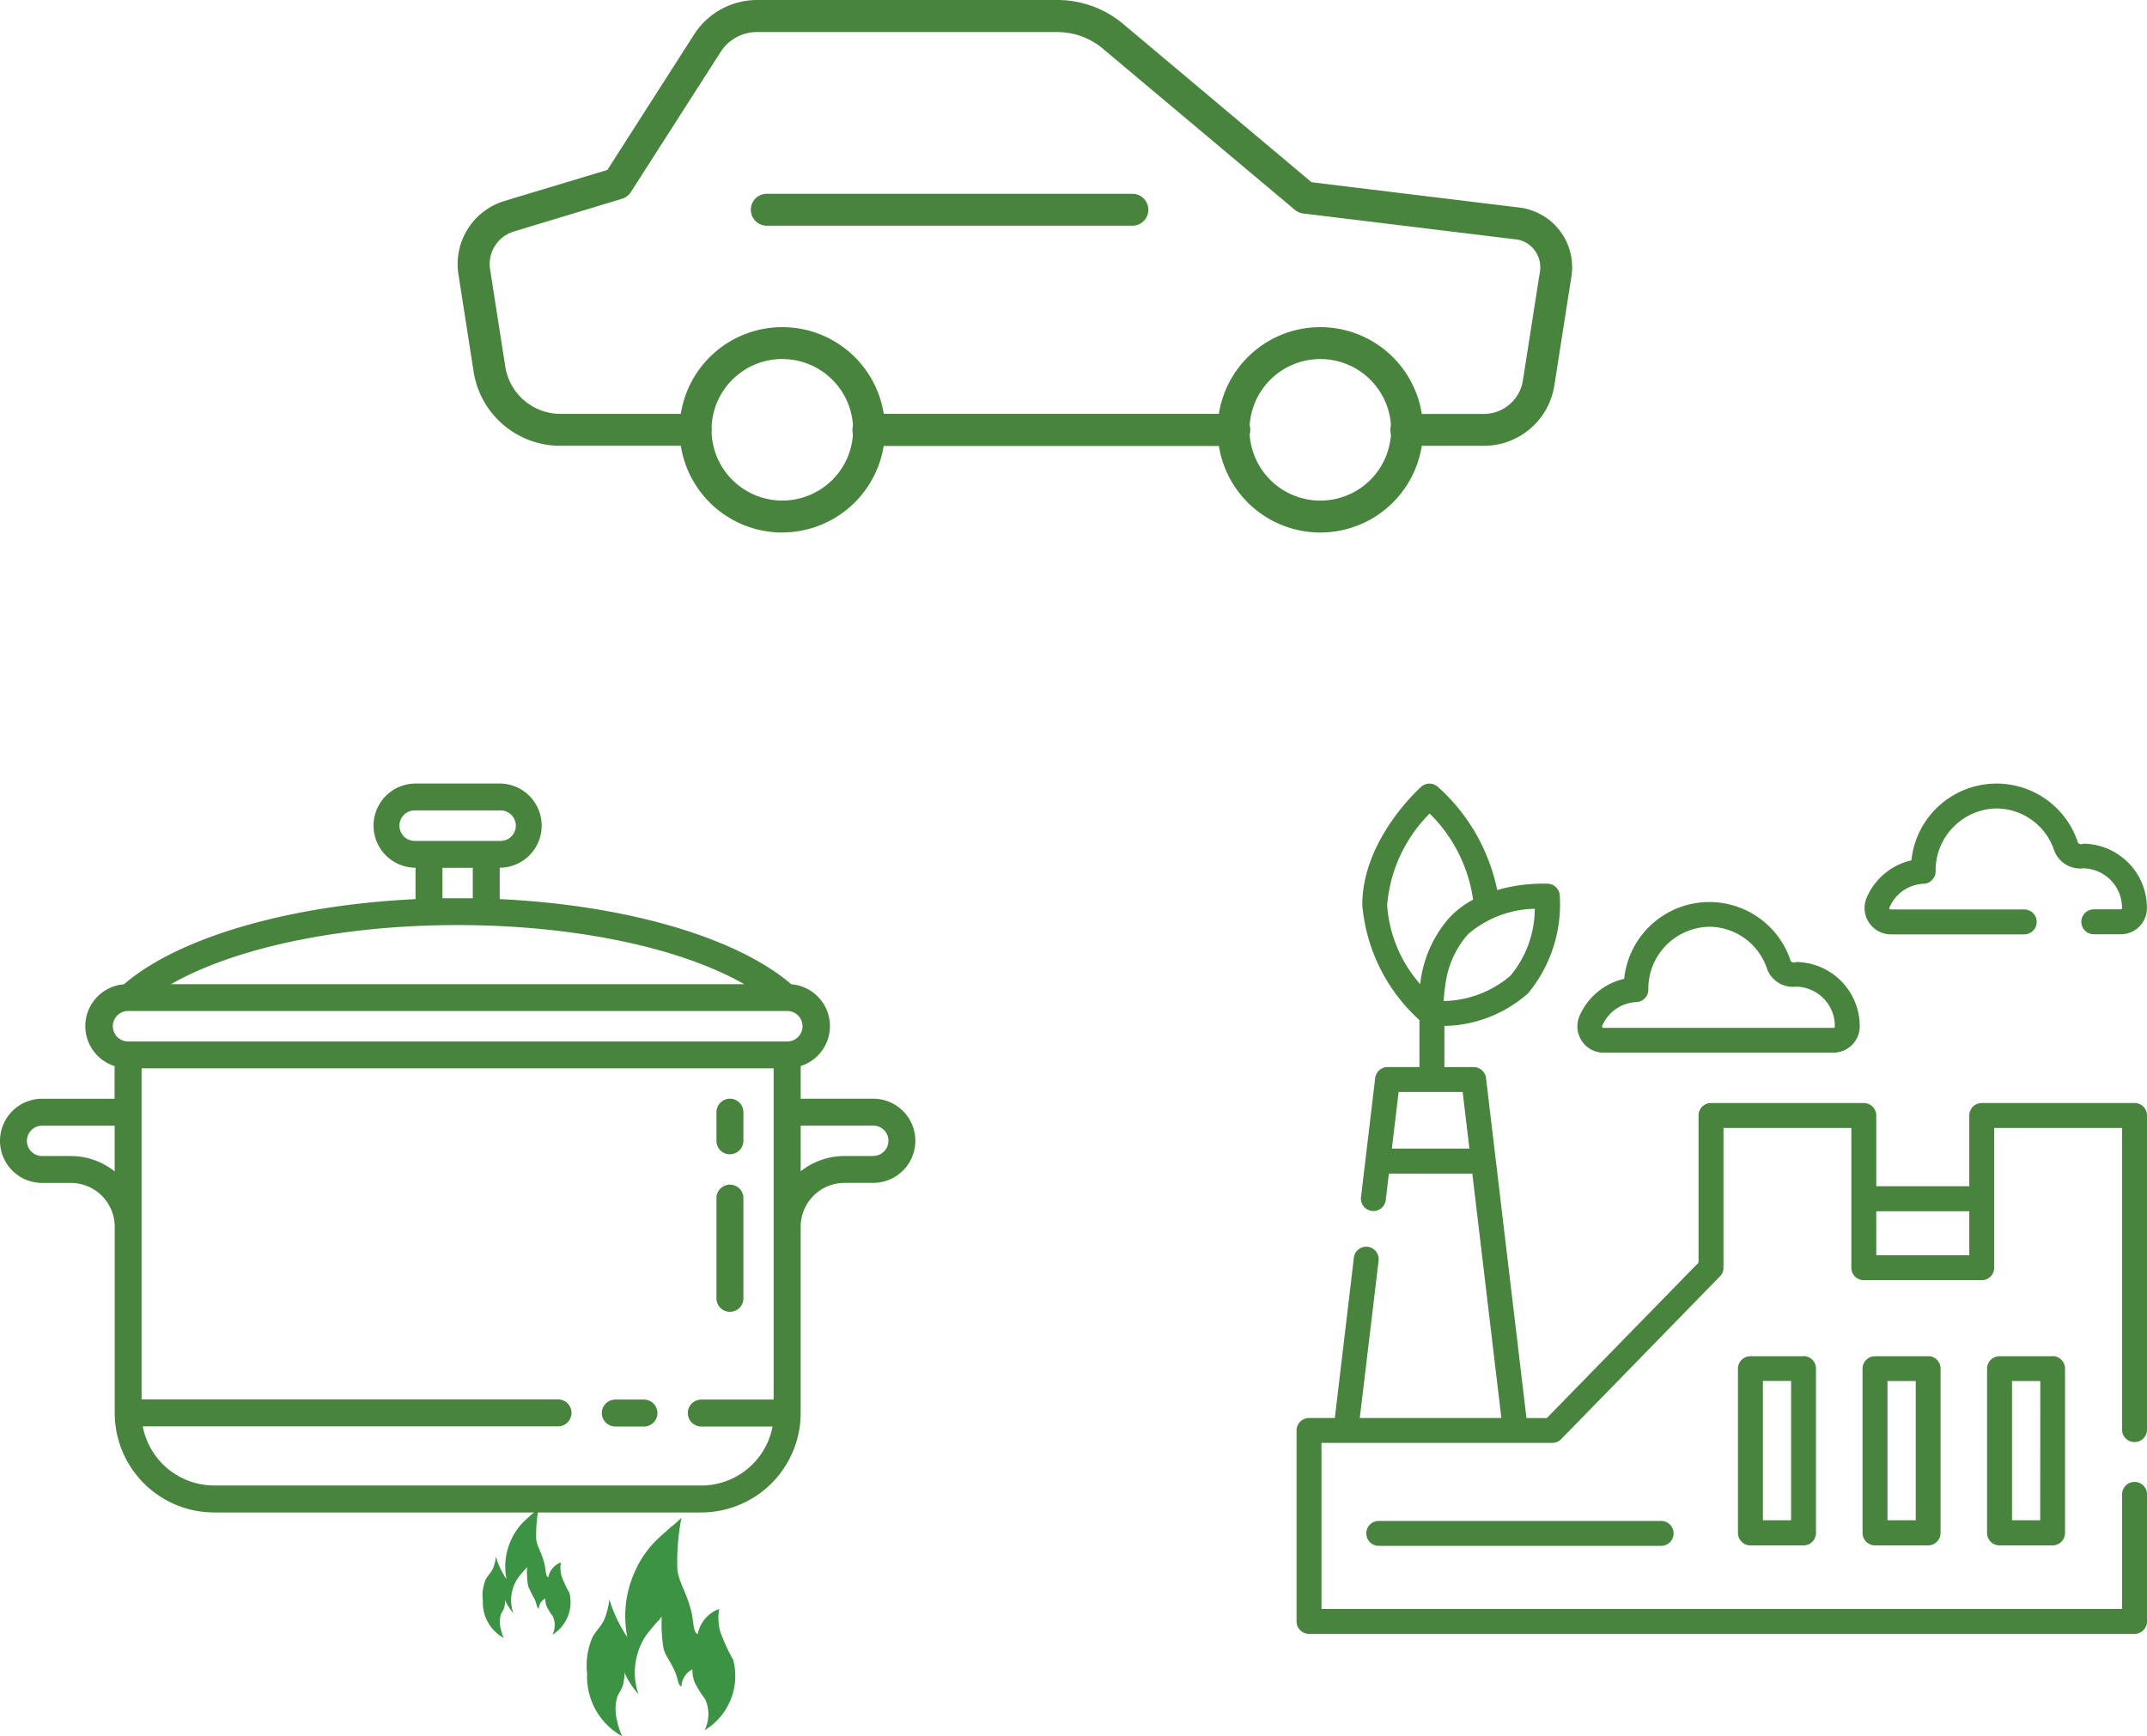 <svg xmlns="http://www.w3.org/2000/svg" xmlns:xlink="http://www.w3.org/1999/xlink" width="84.921" height="68.7" viewBox="0 0 84.921 68.7">
  <defs>
    <clipPath id="clip-path">
      <rect id="Rectangle_90684" data-name="Rectangle 90684" width="44.084" height="21.069" fill="none"/>
    </clipPath>
    <clipPath id="clip-path-2">
      <rect id="Rectangle_90687" data-name="Rectangle 90687" width="36.204" height="37.701" fill="none"/>
    </clipPath>
    <clipPath id="clip-path-3">
      <rect id="Rectangle_90688" data-name="Rectangle 90688" width="33.638" height="33.643" fill="none"/>
    </clipPath>
  </defs>
  <g id="Group_58726" data-name="Group 58726" transform="translate(-14875.897 -14623.625)">
    <g id="Group_57879" data-name="Group 57879" transform="translate(14893.999 14623.625)">
      <g id="Group_57878" data-name="Group 57878" clip-path="url(#clip-path)">
        <path id="Path_97574" data-name="Path 97574" d="M160.844,154.146H146.426a.631.631,0,1,1-.052-1.261h14.47a.631.631,0,0,1,0,1.261" transform="translate(-130.154 -136.508)" fill="#48843d"/>
        <path id="Path_97575" data-name="Path 97575" d="M86.007,128.956a4.063,4.063,0,1,1,4.061-4.065v0a4.071,4.071,0,0,1-4.061,4.063m0-6.863a2.8,2.8,0,1,0,2.8,2.8v0A2.8,2.8,0,0,0,86.007,122.093Z" transform="translate(-73.165 -107.887)" fill="#48843d"/>
        <path id="Path_97576" data-name="Path 97576" d="M284.665,128.956a4.063,4.063,0,1,1,4.063-4.063,4.063,4.063,0,0,1-4.063,4.063m0-6.863a2.8,2.8,0,1,0,2.8,2.8h0A2.8,2.8,0,0,0,284.665,122.093Z" transform="translate(-250.544 -107.887)" fill="#48843d"/>
        <path id="Path_97577" data-name="Path 97577" d="M161.3,154.146H146.88a.631.631,0,0,1,0-1.261H161.3a.631.631,0,0,1,.052,1.261H161.3" transform="translate(-130.606 -136.508)" fill="#48843d"/>
        <path id="Path_97578" data-name="Path 97578" d="M40.58,17.638h-3.03a.631.631,0,0,1-.052-1.261H40.58a1.566,1.566,0,0,0,1.555-1.333l.673-4.3a1.116,1.116,0,0,0-.931-1.274l-.033,0-8.4-1.024a.633.633,0,0,1-.329-.142l-7.6-6.382a2.785,2.785,0,0,0-1.794-.653H11.842a1.7,1.7,0,0,0-1.442.789L6.85,7.6a.622.622,0,0,1-.348.264L2.217,9.161a1.343,1.343,0,0,0-.935,1.49l.6,3.846a2.212,2.212,0,0,0,2.192,1.878H9.407a.631.631,0,0,1,0,1.262H4.072A3.465,3.465,0,0,1,.629,14.689l-.6-3.846A2.611,2.611,0,0,1,1.851,7.951l4.07-1.227L9.349,1.369A2.96,2.96,0,0,1,11.853,0H23.725a4.05,4.05,0,0,1,2.6.949l7.45,6.262,8.216,1a2.376,2.376,0,0,1,2.073,2.645q0,.039-.011.077l-.673,4.305a2.82,2.82,0,0,1-2.8,2.4" transform="translate(0 0)" fill="#48843d"/>
        <path id="Path_97579" data-name="Path 97579" d="M123.346,72.842H108.885a.631.631,0,0,1,0-1.262h14.461a.631.631,0,0,1,0,1.262" transform="translate(-96.658 -63.912)" fill="#48843d"/>
      </g>
    </g>
    <g id="Group_57885" data-name="Group 57885" transform="translate(14875.897 14654.625)">
      <g id="Group_57884" data-name="Group 57884" clip-path="url(#clip-path-2)">
        <path id="Path_97614" data-name="Path 97614" d="M201.675,250.769a6.987,6.987,0,0,1-.506-1.1,2.068,2.068,0,0,1-.041-.9,1.321,1.321,0,0,0-.851,1c-.211-.118-.139-.514-.281-1.01-.22-.775-.432-.978-.521-1.523a9.069,9.069,0,0,1,.159-2.075,3.646,3.646,0,0,1-.424.371c-.162.148-.326.29-.488.443a4,4,0,0,0-.957,1.378,4.24,4.24,0,0,0-.271,2.531,5.482,5.482,0,0,1-.711-1.5,2.877,2.877,0,0,1-.213.829c-.137.274-.326.43-.456.678a2.826,2.826,0,0,0-.21,1.443,2.691,2.691,0,0,0,1.391,2.474,2.537,2.537,0,0,1-.212-.648,1.737,1.737,0,0,1,.009-.9c.059-.162.165-.286.222-.453a1.7,1.7,0,0,0,.063-.524,3.275,3.275,0,0,0,.557.857,2.611,2.611,0,0,1-.044-1.571,2.475,2.475,0,0,1,.474-.923c.087-.107.175-.207.262-.312a1.987,1.987,0,0,0,.229-.262,5.83,5.83,0,0,0,.075,1.283c.1.326.246.431.446.889.128.291.118.543.256.592a.812.812,0,0,1,.438-.68,1.271,1.271,0,0,0,.1.546,4.394,4.394,0,0,0,.4.633,1.428,1.428,0,0,1-.02,1.233,2.508,2.508,0,0,0,1.128-2.8" transform="translate(-172.681 -216.111)" fill="#3c9344"/>
        <path id="Path_97615" data-name="Path 97615" d="M164.476,245.337a4.165,4.165,0,0,1-.3-.653,1.233,1.233,0,0,1-.024-.533.783.783,0,0,0-.5.592c-.126-.066-.083-.3-.167-.6-.132-.461-.257-.581-.31-.9a5.626,5.626,0,0,1,.095-1.231,1.778,1.778,0,0,1-.252.219c-.1.089-.192.173-.289.263a2.384,2.384,0,0,0-.569.819,2.516,2.516,0,0,0-.16,1.5,3.145,3.145,0,0,1-.419-.889,1.677,1.677,0,0,1-.127.492c-.076.15-.193.255-.271.4a1.619,1.619,0,0,0-.118.857,1.59,1.59,0,0,0,.829,1.468,1.546,1.546,0,0,1-.126-.385,1.023,1.023,0,0,1,.006-.534c.034-.1.1-.169.132-.269a1.028,1.028,0,0,0,.037-.31,1.922,1.922,0,0,0,.325.512,1.554,1.554,0,0,1-.026-.932,1.459,1.459,0,0,1,.281-.547c.051-.064.1-.118.155-.185a1.187,1.187,0,0,0,.135-.156,3.427,3.427,0,0,0,.045.762,5.854,5.854,0,0,0,.264.527c.076.173.07.322.152.355a.485.485,0,0,1,.261-.4.757.757,0,0,0,.058.325,2.527,2.527,0,0,0,.237.374.852.852,0,0,1-.012.732,1.509,1.509,0,0,0,.666-1.67" transform="translate(-141.966 -213.335)" fill="#3c9344"/>
        <path id="Path_97616" data-name="Path 97616" d="M202.567,205.71h-1.134a.533.533,0,0,0,0,1.066h1.134a.533.533,0,0,0,0-1.066" transform="translate(-177.096 -181.336)" fill="#48843d"/>
        <path id="Path_97617" data-name="Path 97617" d="M34.541,12.471H31.67V11.178a1.659,1.659,0,0,0-.37-3.235c-2.177-1.869-6.563-3.136-11.534-3.37V3.331H19.8A1.666,1.666,0,0,0,19.8,0H16.4a1.666,1.666,0,0,0,0,3.331h.036V4.574c-4.971.237-9.361,1.5-11.534,3.37a1.659,1.659,0,0,0-.37,3.235v1.293H1.665a1.665,1.665,0,0,0,0,3.33H2.8a1.738,1.738,0,0,1,1.738,1.736v7.369a3.936,3.936,0,0,0,3.931,3.933H27.739a3.936,3.936,0,0,0,3.93-3.933V17.536A1.738,1.738,0,0,1,33.407,15.8h1.133a1.665,1.665,0,0,0,0-3.33ZM18.1,5.6c4.6,0,8.808.892,11.335,2.338H6.768C9.294,6.49,13.506,5.6,18.1,5.6ZM15.8,1.665a.6.6,0,0,1,.6-.6h3.4a.6.6,0,0,1,0,1.205H16.4a.6.6,0,0,1-.6-.6v0m1.7,1.666h1.2V4.54H17.5ZM5.065,9H31.14a.6.6,0,0,1,0,1.205H5.065A.6.6,0,0,1,5.065,9M2.8,14.738H1.665a.6.6,0,1,1,0-1.2H4.536v1.809A2.79,2.79,0,0,0,2.8,14.738M27.739,27.771H8.466a2.873,2.873,0,0,1-2.819-2.338H22.072a.533.533,0,0,0,0-1.066H5.6v-13.1h25V24.374H27.738a.533.533,0,1,0,0,1.066h2.82a2.873,2.873,0,0,1-2.819,2.334Zm6.8-13.034H33.408a2.79,2.79,0,0,0-1.738.605V13.534h2.87a.6.6,0,0,1,0,1.2Z" fill="#48843d"/>
        <path id="Path_97618" data-name="Path 97618" d="M239.694,107.428a.531.531,0,0,0,.532-.53h0v-1.134a.533.533,0,0,0-1.066,0V106.9a.531.531,0,0,0,.531.531h0" transform="translate(-210.822 -92.761)" fill="#48843d"/>
        <path id="Path_97619" data-name="Path 97619" d="M239.694,138.963a.532.532,0,0,0,.532-.532v-3.968a.533.533,0,0,0-1.066,0v3.968a.532.532,0,0,0,.532.532h0" transform="translate(-210.822 -118.061)" fill="#48843d"/>
      </g>
    </g>
    <g id="Group_57887" data-name="Group 57887" transform="translate(14927.181 14654.625)">
      <g id="Group_57886" data-name="Group 57886" clip-path="url(#clip-path-3)">
        <path id="Path_97620" data-name="Path 97620" d="M33.145,12.669H27.1a.493.493,0,0,0-.493.493v2.8H22.929v-2.8a.493.493,0,0,0-.493-.493H16.392a.493.493,0,0,0-.493.493v5.822l-6,6.148H9.093l-1.6-13.451A.494.494,0,0,0,7,11.246H5.847V9.619A5.121,5.121,0,0,0,9.159,8.325a5.519,5.519,0,0,0,1.25-3.875.493.493,0,0,0-.462-.458,6.558,6.558,0,0,0-2.012.25A7.482,7.482,0,0,0,5.582.154a.492.492,0,0,0-.65,0C4.837.239,2.586,2.272,2.6,4.847A6.948,6.948,0,0,0,4.86,9.388v1.858H3.6a.493.493,0,0,0-.49.434L2.547,16.4a.493.493,0,0,0,.979.116l.125-1.055h3.3L8.1,25.131H2.5l.747-6.25a.493.493,0,0,0-.978-.116l-.756,6.366H.492a.491.491,0,0,0-.492.49v7.557a.492.492,0,0,0,.491.493H33.145a.493.493,0,0,0,.493-.493V28.152a.493.493,0,0,0-.986,0v4.533H.985V26.116h9.127a.491.491,0,0,0,.352-.148l6.28-6.44a.487.487,0,0,0,.141-.343v-5.53h5.058v5.53a.493.493,0,0,0,.493.493H27.1a.493.493,0,0,0,.493-.493v-5.53h5.058V25.59a.493.493,0,0,0,.986,0V13.161a.493.493,0,0,0-.493-.493M22.929,16.95h3.679v1.741H22.929ZM6.569,12.231l.267,2.24H3.769l.267-2.24ZM9.423,4.984a4.16,4.16,0,0,1-.966,2.649,4.167,4.167,0,0,1-2.638,1,5.972,5.972,0,0,1,.073-.685,3.684,3.684,0,0,1,.895-1.964,4.166,4.166,0,0,1,2.637-1m-3.338.307A4.719,4.719,0,0,0,4.891,7.967,5.273,5.273,0,0,1,3.582,4.842,5.8,5.8,0,0,1,5.263,1.215,5.949,5.949,0,0,1,6.982,4.622a3.74,3.74,0,0,0-.895.669Z" transform="translate(0 -0.028)" fill="#48843d"/>
        <path id="Path_97621" data-name="Path 97621" d="M166.235,212.41h-2.1a.492.492,0,0,0-.493.491h0v6.5a.493.493,0,0,0,.493.493h2.1a.492.492,0,0,0,.493-.491V212.9a.492.492,0,0,0-.489-.495h0m-.495,6.494h-1.115v-5.51h1.115Z" transform="translate(-146.184 -189.751)" fill="#48843d"/>
        <path id="Path_97622" data-name="Path 97622" d="M212.426,212.41h-2.1a.492.492,0,0,0-.493.491v6.5a.493.493,0,0,0,.493.493h2.1a.493.493,0,0,0,.493-.493v-6.5a.492.492,0,0,0-.489-.495h0m-.493,6.494h-1.118v-5.51h1.118Z" transform="translate(-187.447 -189.751)" fill="#48843d"/>
        <path id="Path_97623" data-name="Path 97623" d="M258.622,212.41h-2.1a.492.492,0,0,0-.493.491v6.5a.492.492,0,0,0,.491.493h2.1a.493.493,0,0,0,.493-.493v-6.5a.492.492,0,0,0-.489-.495h0m-.493,6.494h-1.115v-5.51h1.118Z" transform="translate(-228.718 -189.751)" fill="#48843d"/>
        <path id="Path_97624" data-name="Path 97624" d="M37.528,273.5H26.359a.493.493,0,0,0,0,.986H37.528a.493.493,0,0,0,0-.986" transform="translate(-23.108 -244.325)" fill="#48843d"/>
        <path id="Path_97625" data-name="Path 97625" d="M219.254,2.38a.176.176,0,0,1-.213-.033,3.386,3.386,0,0,0-6.59.692,2.538,2.538,0,0,0-1.779,1.5,1.044,1.044,0,0,0,.96,1.429h5.281a.493.493,0,0,0,0-.986h-5.287c-.039-.006-.054-.027-.048-.064a1.537,1.537,0,0,1,1.354-.952.493.493,0,0,0,.476-.493V3.468A2.453,2.453,0,0,1,215.823.986,2.421,2.421,0,0,1,218.1,2.656a1.1,1.1,0,0,0,1.15.7,1.557,1.557,0,0,1,1.53,1.584.047.047,0,0,1-.049.038h-1.067a.493.493,0,0,0,0,.986h1.067a1.033,1.033,0,0,0,1.035-1.022V4.94a2.544,2.544,0,0,0-2.515-2.56" transform="translate(-188.132)" fill="#48843d"/>
        <path id="Path_97626" data-name="Path 97626" d="M105.1,49.892h9.11a1.043,1.043,0,0,0,1.034-1.027,2.544,2.544,0,0,0-2.515-2.56.178.178,0,0,1-.213-.033,3.387,3.387,0,0,0-6.59.7,2.542,2.542,0,0,0-1.779,1.5,1.044,1.044,0,0,0,.955,1.423m9.158-1.023a.047.047,0,0,1-.048.038H105.1c-.038-.006-.054-.027-.048-.064a1.537,1.537,0,0,1,1.353-.954.494.494,0,0,0,.477-.493v-.005a2.454,2.454,0,0,1,2.416-2.483,2.422,2.422,0,0,1,2.282,1.671,1.094,1.094,0,0,0,1.149.7,1.556,1.556,0,0,1,1.53,1.58Z" transform="translate(-92.969 -39.244)" fill="#48843d"/>
      </g>
    </g>
  </g>
</svg>

